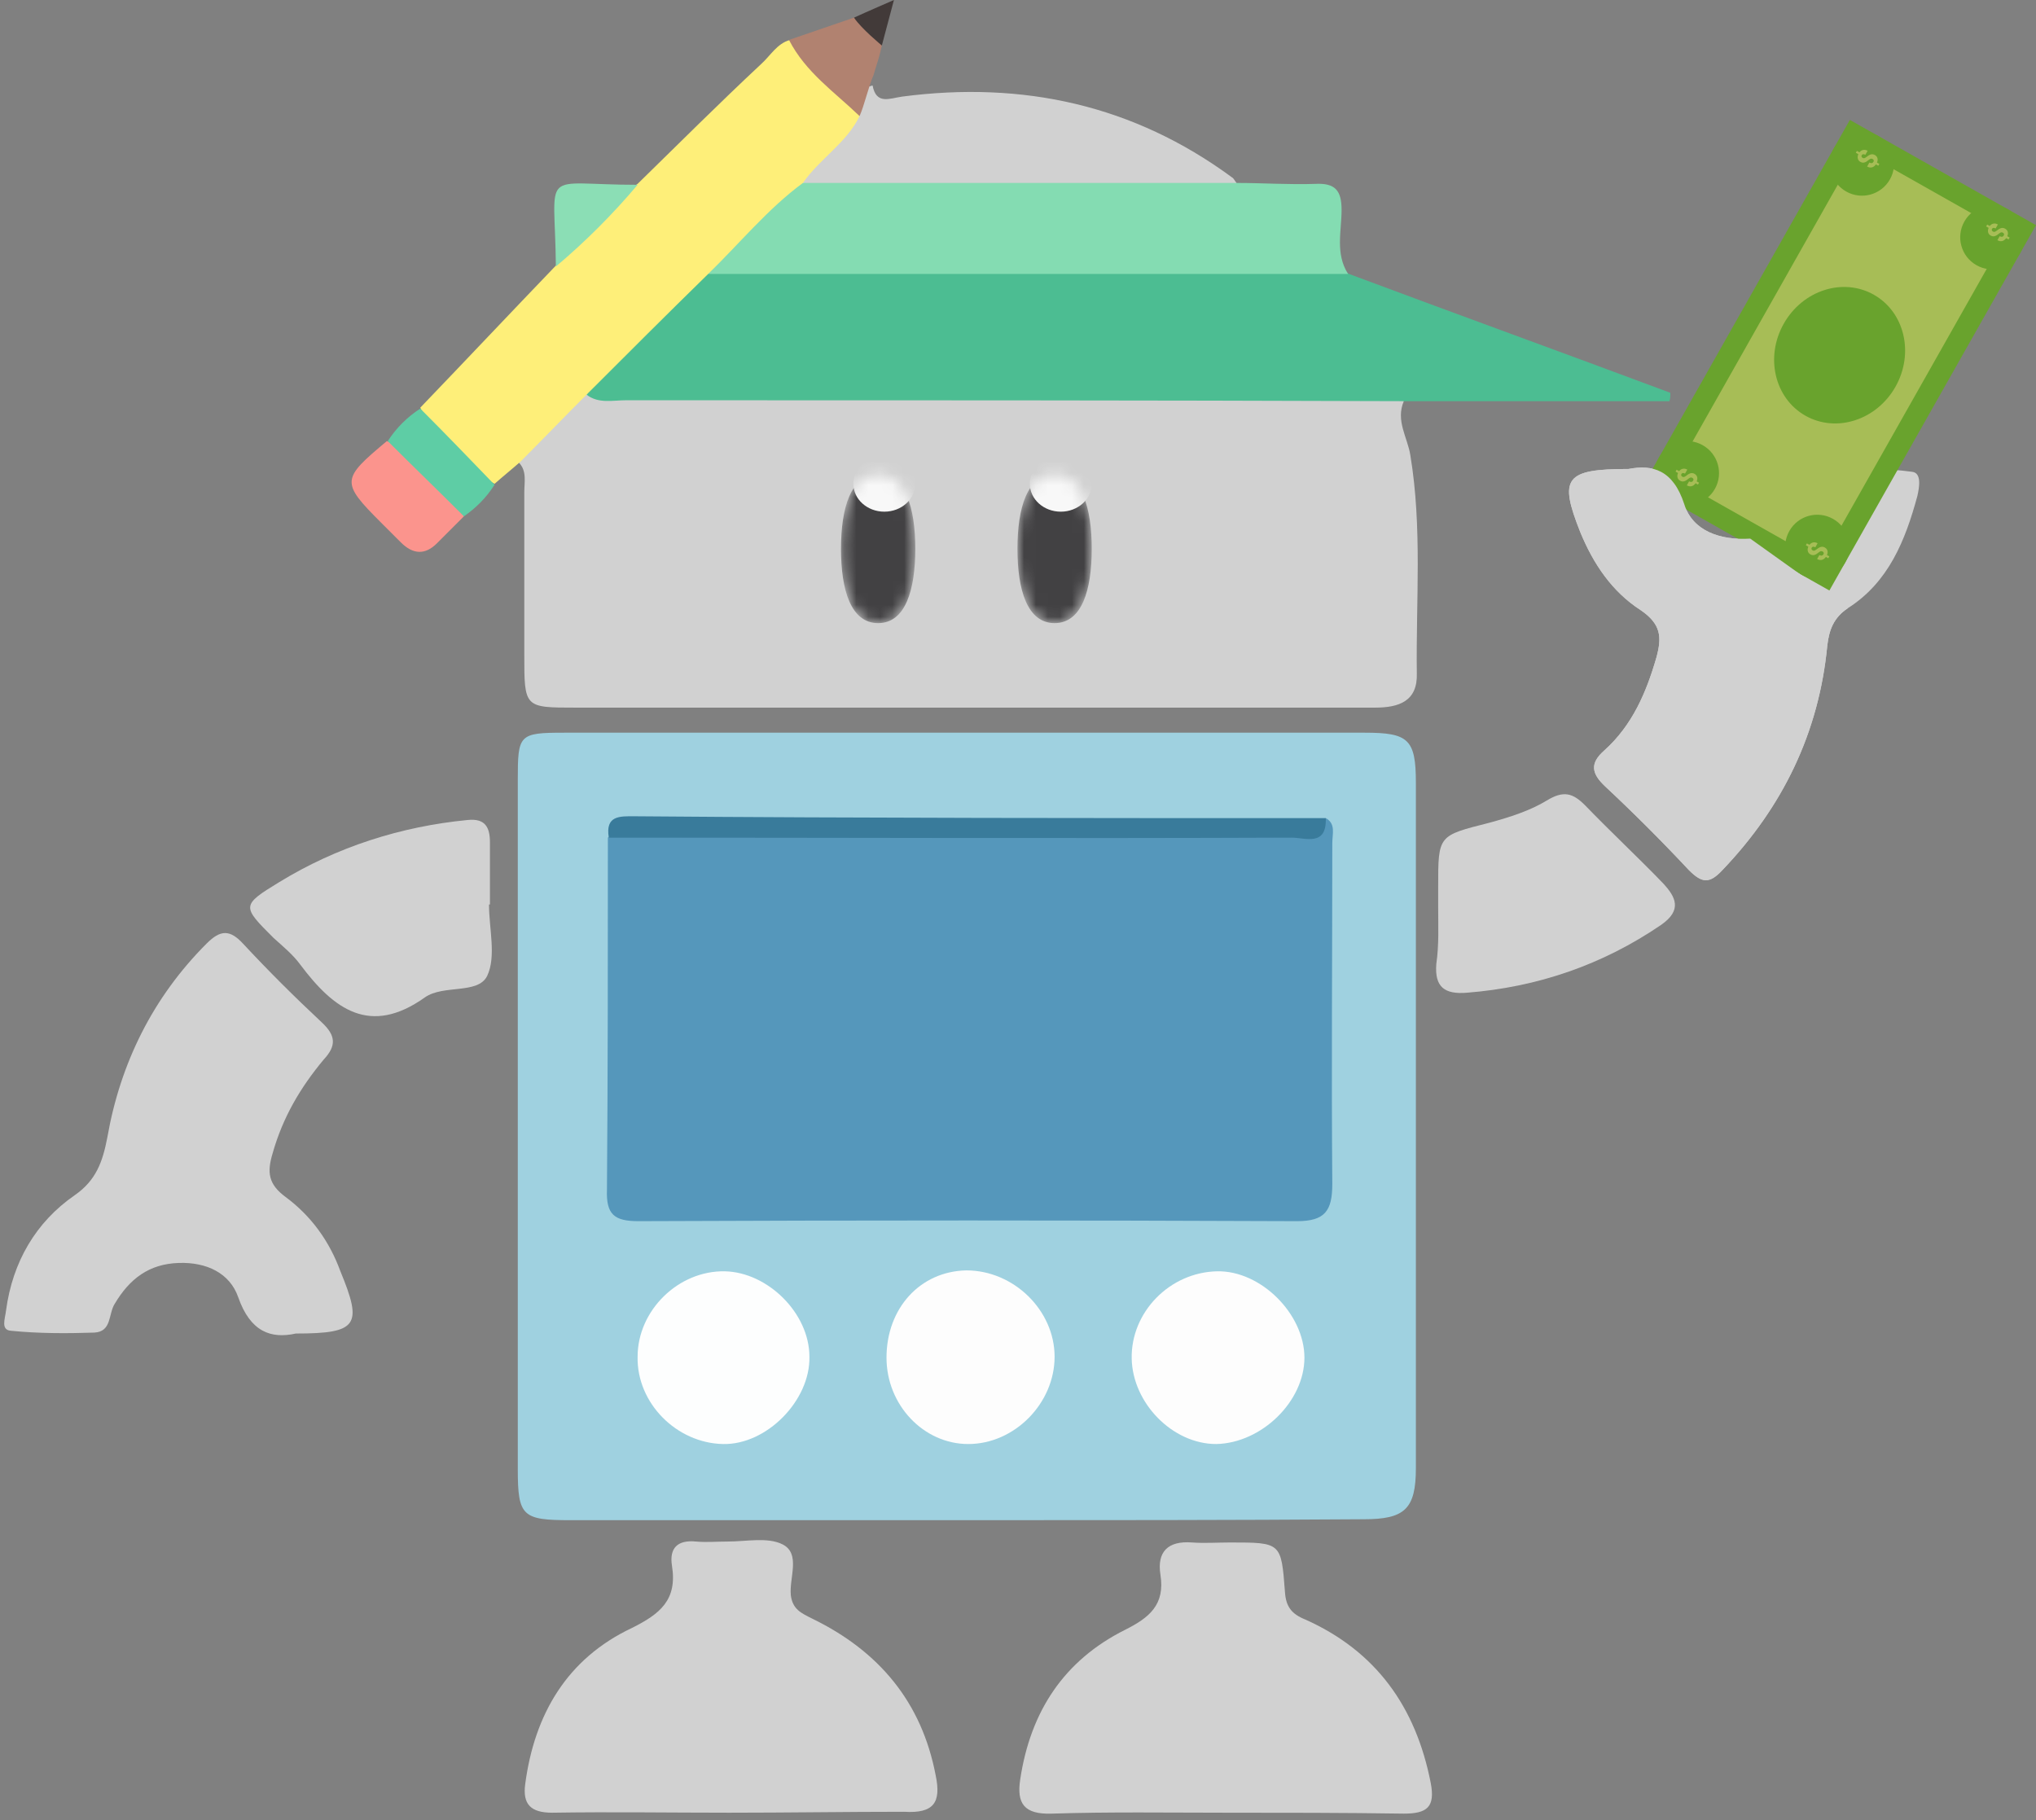 <svg width="170" height="152" viewBox="0 0 170 152" fill="none" xmlns="http://www.w3.org/2000/svg">
<rect x="0" y="0" width="170" height="152" fill="#808080" stroke="none"/>
<path d="M80.534 126.944C69.6 126.944 58.666 126.944 47.655 126.944C43.622 126.944 43.234 126.634 43.234 122.679C43.234 103.525 43.234 84.293 43.234 65.139C43.234 61.339 43.312 61.184 47.112 61.184C69.368 61.184 91.701 61.184 113.957 61.184C117.602 61.184 118.222 61.727 118.222 65.372C118.222 84.448 118.222 103.525 118.222 122.601C118.222 126.013 117.291 126.866 113.879 126.866C102.79 126.944 91.624 126.944 80.534 126.944Z" fill="#9FD1E0"/>
<path d="M117.214 33.5C116.516 35.129 117.524 36.525 117.757 37.998C118.765 44.047 118.222 50.173 118.3 56.221C118.377 58.548 116.826 59.091 114.81 59.091C105.349 59.091 95.889 59.091 86.35 59.091C73.555 59.091 60.838 59.091 48.042 59.091C43.777 59.091 43.777 59.091 43.777 54.67C43.777 50.173 43.777 45.597 43.777 41.1C43.777 40.247 44.01 39.316 43.312 38.618C44.785 35.749 46.492 33.19 49.981 32.57C71.151 32.415 92.399 32.492 113.569 32.492C114.965 32.492 116.283 32.337 117.214 33.5Z" fill="#D1D1D1"/>
<path d="M117.214 33.5C95.578 33.423 73.943 33.423 52.307 33.423C51.144 33.423 49.981 33.733 48.973 32.957C51.92 28.615 55.332 24.66 60.139 22.178C64.947 21.713 69.755 22.023 74.641 21.946C85.73 21.868 96.819 21.946 107.908 21.946C109.537 21.946 111.165 21.946 112.639 22.876C121.556 26.211 130.552 29.468 139.47 32.802C139.47 33.035 139.47 33.267 139.392 33.5C131.948 33.5 124.581 33.5 117.214 33.5Z" fill="#4CBD92"/>
<path d="M102.325 151.371C97.517 151.371 92.631 151.293 87.823 151.448C85.497 151.526 84.877 150.595 85.187 148.579C86.04 142.918 88.832 138.653 93.95 136.094C95.966 135.086 97.284 134 96.896 131.519C96.586 129.58 97.517 128.65 99.533 128.805C100.619 128.882 101.627 128.805 102.712 128.805C106.977 128.805 106.977 128.805 107.288 132.915C107.365 134.155 107.83 134.776 108.994 135.241C114.887 137.878 118.222 142.53 119.462 148.889C119.85 150.905 119.152 151.448 117.214 151.448C112.173 151.371 107.21 151.371 102.325 151.371Z" fill="#D1D1D1"/>
<path d="M135.98 39.161C137.996 38.773 139.702 39.239 140.633 42.108C141.331 44.357 143.657 45.132 146.139 44.977C148.465 44.822 149.861 43.736 150.869 41.72C151.334 40.79 151.102 39.161 152.73 39.161C155.056 39.161 157.383 39.084 159.632 39.394C160.485 39.471 160.252 40.712 160.097 41.41C159.089 45.132 157.693 48.622 154.281 50.793C153.118 51.569 152.73 52.577 152.575 53.895C151.877 61.184 148.853 67.388 143.812 72.661C142.727 73.825 142.106 73.747 141.02 72.661C138.772 70.257 136.445 67.931 134.041 65.682C132.878 64.596 132.723 63.743 133.964 62.658C136.29 60.564 137.453 57.85 138.306 54.903C138.772 53.197 138.694 52.111 136.988 50.948C134.584 49.397 133.033 47.071 131.948 44.434C130.164 39.937 130.629 39.161 135.98 39.161Z" fill="#D1D1D1"/>
<path d="M60.915 151.371C55.952 151.371 51.066 151.293 46.103 151.371C44.32 151.371 43.622 150.673 43.855 148.967C44.63 143.151 47.344 138.498 52.773 135.939C55.099 134.776 56.572 133.613 56.107 130.743C55.874 129.27 56.572 128.572 58.123 128.727C58.976 128.805 59.829 128.727 60.76 128.727C62.311 128.727 64.094 128.339 65.335 128.96C66.886 129.735 65.878 131.752 66.033 133.225C66.188 134.388 66.886 134.698 67.817 135.164C73.4 137.878 76.967 142.143 78.13 148.269C78.596 150.518 77.975 151.448 75.494 151.293C70.608 151.293 65.8 151.371 60.915 151.371Z" fill="#D1D1D1"/>
<path d="M24.701 111.357C22.607 111.822 20.901 111.202 19.893 108.333C19.195 106.316 17.256 105.386 14.93 105.463C12.448 105.541 10.82 106.782 9.579 108.875C9.036 109.728 9.347 111.202 7.873 111.279C5.547 111.357 3.22 111.357 0.894 111.124C0.041 111.047 0.429 110.116 0.506 109.418C1.049 105.386 2.988 102.051 6.245 99.802C8.028 98.562 8.571 97.011 8.959 94.995C10.044 88.791 12.759 83.285 17.256 78.787C18.419 77.624 19.195 77.624 20.281 78.787C22.374 81.036 24.546 83.207 26.872 85.379C28.035 86.464 28.113 87.317 27.027 88.481C25.088 90.807 23.615 93.288 22.762 96.313C22.297 97.864 22.374 98.872 23.848 99.957C25.942 101.508 27.492 103.602 28.423 106.161C30.284 110.659 29.896 111.357 24.701 111.357Z" fill="#D1D1D1"/>
<path d="M59.131 22.876C55.719 26.211 52.385 29.545 48.973 32.957C47.111 34.818 45.328 36.679 43.467 38.541C42.769 39.161 41.993 39.781 41.295 40.402C38.581 38.928 36.41 36.99 35.092 34.043C38.892 30.088 42.614 26.133 46.414 22.178C48.042 19.231 50.368 17.06 53.238 15.354C56.65 12.02 60.062 8.608 63.551 5.351C64.327 4.653 64.87 3.645 65.955 3.334C68.359 5.118 70.453 7.134 72.159 9.616C71.616 12.407 69.135 13.648 67.584 15.664C64.482 17.836 62.621 21.325 59.131 22.876Z" fill="#FEEF79"/>
<path d="M59.131 22.876C61.768 20.317 64.094 17.448 67.041 15.277C68.437 14.579 69.988 14.424 71.539 14.424C80.534 14.424 89.452 14.424 98.448 14.424C100.076 14.424 101.704 14.656 103.255 15.277C105.427 15.277 107.676 15.432 109.847 15.354C111.475 15.277 112.018 15.897 112.018 17.526C112.018 19.309 111.475 21.17 112.561 22.876C94.725 22.876 76.89 22.876 59.131 22.876Z" fill="#84DCB2"/>
<path d="M120.083 75.763C120.083 75.22 120.083 74.6 120.083 74.057C120.083 69.714 120.083 69.792 124.348 68.706C126.054 68.241 127.76 67.698 129.156 66.845C130.552 65.992 131.327 66.225 132.335 67.233C134.507 69.482 136.756 71.575 138.849 73.747C139.935 74.91 140.478 75.996 138.694 77.236C133.809 80.571 128.38 82.432 122.487 82.897C120.626 83.052 119.773 82.432 119.928 80.493C120.161 78.865 120.083 77.314 120.083 75.763Z" fill="#D1D1D1"/>
<path d="M40.83 75.53C40.83 77.547 41.451 79.873 40.675 81.501C39.9 83.052 37.031 82.199 35.48 83.285C30.904 86.542 27.88 84.293 25.088 80.571C24.468 79.718 23.615 79.02 22.84 78.322C20.203 75.685 20.125 75.608 23.305 73.669C28.113 70.722 33.463 69.016 39.047 68.474C40.52 68.319 40.908 69.094 40.908 70.335C40.908 72.041 40.908 73.824 40.908 75.53C40.908 75.53 40.908 75.53 40.83 75.53Z" fill="#D1D1D1"/>
<path d="M103.255 15.277C91.158 15.277 79.138 15.277 67.041 15.277C68.437 13.26 70.686 11.942 71.771 9.693C71.849 8.685 71.306 7.522 72.857 7.134C73.167 8.763 74.253 8.22 75.338 8.065C85.419 6.747 94.647 8.763 102.867 14.811C103.023 14.889 103.1 15.122 103.255 15.277Z" fill="#D1D1D1"/>
<path d="M38.737 43.116C37.961 43.891 37.263 44.589 36.488 45.365C35.48 46.373 34.472 46.295 33.464 45.287C32.921 44.744 32.378 44.202 31.835 43.659C28.423 40.247 28.5 40.014 32.3 36.835C35.325 37.998 37.418 40.169 38.737 43.116Z" fill="#FB948D"/>
<path d="M38.737 43.116C36.643 41.022 34.471 38.928 32.378 36.835C33.076 35.749 34.006 34.818 35.092 34.12C37.186 36.214 39.202 38.308 41.296 40.479C40.598 41.565 39.745 42.418 38.737 43.116Z" fill="#5ECDA5"/>
<path d="M72.935 6.281C72.547 7.134 72.159 8.84 71.771 9.693C69.678 7.677 67.274 6.049 65.878 3.334C67.661 2.714 69.523 2.094 71.306 1.473C72.469 1.861 73.245 2.559 73.632 3.8C73.4 4.885 73.245 5.196 72.935 6.281Z" fill="#B18270"/>
<path d="M53.238 15.432C51.144 17.913 48.895 20.162 46.414 22.256C46.336 13.881 44.941 15.432 53.238 15.432Z" fill="#8BDEB5"/>
<path d="M73.632 3.8C73.632 3.8 71.927 2.404 71.306 1.473C72.314 1.008 74.641 -2.28882e-05 74.641 -2.28882e-05L73.632 3.8Z" fill="#423A39"/>
<path d="M110.7 68.319C111.553 68.784 111.243 69.637 111.243 70.412C111.243 79.873 111.165 89.411 111.243 98.872C111.243 101.121 110.622 101.974 108.296 101.974C89.995 101.896 71.694 101.896 53.315 101.974C51.299 101.974 50.601 101.431 50.679 99.337C50.756 89.566 50.756 79.795 50.756 69.947C51.997 68.861 53.47 69.094 54.866 69.094C72.159 69.094 89.452 69.094 106.745 69.094C108.218 69.094 109.614 69.482 110.7 68.319Z" fill="#5597BB"/>
<path d="M53.238 113.296C53.238 109.418 56.65 106.084 60.527 106.161C64.094 106.239 67.584 109.651 67.584 113.296C67.662 116.94 64.017 120.663 60.372 120.585C56.495 120.507 53.16 117.173 53.238 113.296Z" fill="#FDFEFE"/>
<path d="M94.493 113.451C94.415 109.573 97.672 106.239 101.627 106.161C105.272 106.084 108.916 109.728 108.916 113.373C108.916 117.018 105.349 120.507 101.549 120.585C97.905 120.585 94.57 117.173 94.493 113.451Z" fill="#FDFDFD"/>
<path d="M88.056 113.296C88.056 117.173 84.722 120.585 80.844 120.585C77.122 120.585 74.02 117.328 74.02 113.373C74.02 109.263 76.812 106.161 80.689 106.084C84.644 106.084 88.056 109.418 88.056 113.296Z" fill="#FDFDFD"/>
<path d="M110.7 68.319C110.778 70.722 108.994 69.947 107.831 69.947C88.832 70.025 69.833 69.947 50.834 69.947C50.524 68.086 51.765 68.163 52.928 68.163C72.237 68.319 91.468 68.319 110.7 68.319Z" fill="#397B9B"/>
<mask id="mask0" mask-type="alpha" maskUnits="userSpaceOnUse" x="84" y="39" width="8" height="14">
<path d="M91.158 45.83C91.158 49.256 90.34 52.034 88.056 52.034C85.772 52.034 84.954 49.256 84.954 45.83C84.954 42.404 85.772 39.626 88.056 39.626C90.34 39.626 91.158 42.404 91.158 45.83Z" fill="#424143"/>
</mask>
<g mask="url(#mask0)">
<path d="M91.158 45.83C91.158 49.256 90.34 52.034 88.056 52.034C85.772 52.034 84.954 49.256 84.954 45.83C84.954 42.404 85.772 39.626 88.056 39.626C90.34 39.626 91.158 42.404 91.158 45.83Z" fill="#424143"/>
<ellipse cx="88.573" cy="40.402" rx="2.585" ry="2.326" fill="#F8F8F8"/>
</g>
<mask id="mask1" mask-type="alpha" maskUnits="userSpaceOnUse" x="70" y="39" width="7" height="14">
<path d="M76.424 45.83C76.424 49.256 75.606 52.034 73.322 52.034C71.038 52.034 70.221 49.256 70.221 45.83C70.221 42.404 71.038 39.626 73.322 39.626C75.606 39.626 76.424 42.404 76.424 45.83Z" fill="#424143"/>
</mask>
<g mask="url(#mask1)">
<path d="M76.424 45.83C76.424 49.256 75.606 52.034 73.322 52.034C71.038 52.034 70.221 49.256 70.221 45.83C70.221 42.404 71.038 39.626 73.322 39.626C75.606 39.626 76.424 42.404 76.424 45.83Z" fill="#424143"/>
<ellipse cx="73.839" cy="40.402" rx="2.585" ry="2.326" fill="#F8F8F8"/>
</g>
<rect x="137.207" y="40.522" width="35.048" height="17.854" transform="rotate(-60.512 137.207 40.522)" fill="#69A32D"/>
<rect x="139.64" y="39.847" width="31.477" height="14.283" transform="rotate(-60.512 139.64 39.847)" fill="#A7BD56"/>
<circle cx="140.856" cy="39.509" r="2.678" transform="rotate(-60.512 140.856 39.509)" fill="#69A32D"/>
<ellipse cx="153.603" cy="29.662" rx="5.803" ry="5.356" transform="rotate(-60.512 153.603 29.662)" fill="#69A32D"/>
<circle cx="151.735" cy="45.661" r="2.678" transform="rotate(-60.512 151.735 45.661)" fill="#69A32D"/>
<circle cx="155.472" cy="13.663" r="2.678" transform="rotate(-60.512 155.472 13.663)" fill="#69A32D"/>
<circle cx="166.35" cy="19.815" r="2.678" transform="rotate(-60.512 166.35 19.815)" fill="#69A32D"/>
<path d="M141.305 39.904C141.253 39.874 141.204 39.864 141.16 39.873C141.116 39.882 141.062 39.911 140.999 39.961C140.936 40.011 140.876 40.056 140.818 40.095C140.76 40.135 140.702 40.164 140.644 40.184C140.586 40.203 140.527 40.21 140.468 40.205C140.41 40.199 140.347 40.178 140.28 40.14C140.169 40.077 140.098 39.987 140.069 39.871C140.039 39.755 140.053 39.631 140.112 39.499L139.903 39.381L139.992 39.223L140.205 39.344C140.291 39.233 140.395 39.166 140.515 39.144C140.636 39.121 140.759 39.144 140.884 39.215L140.695 39.55C140.626 39.511 140.566 39.494 140.514 39.5C140.462 39.505 140.422 39.533 140.395 39.581C140.37 39.625 140.365 39.667 140.379 39.707C140.392 39.746 140.423 39.779 140.471 39.806C140.52 39.834 140.567 39.842 140.612 39.831C140.656 39.819 140.708 39.79 140.77 39.744C140.83 39.697 140.89 39.654 140.949 39.616C141.007 39.577 141.066 39.548 141.124 39.529C141.182 39.509 141.241 39.502 141.301 39.506C141.361 39.51 141.425 39.532 141.492 39.569C141.604 39.633 141.676 39.721 141.707 39.833C141.738 39.945 141.724 40.066 141.666 40.196L141.865 40.309L141.776 40.466L141.576 40.353C141.48 40.488 141.368 40.571 141.241 40.601C141.114 40.63 140.982 40.606 140.846 40.529L141.034 40.195C141.11 40.238 141.176 40.254 141.235 40.243C141.293 40.232 141.339 40.195 141.374 40.134C141.399 40.089 141.406 40.046 141.394 40.005C141.381 39.964 141.352 39.931 141.305 39.904Z" fill="#A7BD56"/>
<path d="M152.184 46.056C152.132 46.026 152.084 46.016 152.039 46.025C151.995 46.034 151.941 46.063 151.878 46.113C151.815 46.163 151.755 46.208 151.697 46.247C151.639 46.286 151.581 46.316 151.523 46.335C151.465 46.355 151.406 46.362 151.347 46.356C151.289 46.351 151.226 46.33 151.159 46.292C151.048 46.229 150.977 46.139 150.948 46.023C150.918 45.907 150.932 45.783 150.991 45.651L150.782 45.532L150.871 45.375L151.084 45.495C151.17 45.385 151.274 45.318 151.394 45.296C151.515 45.273 151.638 45.296 151.763 45.367L151.574 45.702C151.505 45.663 151.445 45.646 151.393 45.652C151.341 45.657 151.301 45.684 151.274 45.733C151.249 45.777 151.244 45.819 151.258 45.859C151.271 45.898 151.302 45.931 151.35 45.958C151.399 45.986 151.446 45.994 151.491 45.983C151.535 45.971 151.587 45.942 151.649 45.896C151.709 45.849 151.769 45.806 151.828 45.768C151.886 45.729 151.945 45.7 152.003 45.68C152.061 45.661 152.12 45.653 152.18 45.658C152.24 45.662 152.304 45.683 152.371 45.721C152.483 45.785 152.555 45.873 152.586 45.985C152.617 46.097 152.603 46.218 152.545 46.348L152.744 46.46L152.655 46.618L152.455 46.505C152.359 46.64 152.247 46.723 152.12 46.753C151.993 46.782 151.861 46.758 151.725 46.681L151.913 46.347C151.989 46.39 152.055 46.406 152.114 46.395C152.172 46.383 152.218 46.347 152.253 46.285C152.278 46.241 152.285 46.198 152.273 46.157C152.26 46.116 152.231 46.082 152.184 46.056Z" fill="#A7BD56"/>
<path d="M156.36 13.281C156.308 13.252 156.259 13.241 156.215 13.25C156.171 13.259 156.117 13.289 156.054 13.338C155.991 13.388 155.931 13.433 155.873 13.472C155.815 13.512 155.757 13.541 155.699 13.56C155.641 13.58 155.582 13.587 155.523 13.582C155.465 13.576 155.402 13.555 155.335 13.517C155.224 13.454 155.153 13.364 155.124 13.248C155.094 13.132 155.108 13.008 155.167 12.876L154.958 12.758L155.047 12.6L155.26 12.721C155.346 12.61 155.45 12.543 155.57 12.521C155.691 12.498 155.814 12.521 155.939 12.592L155.75 12.927C155.681 12.888 155.621 12.871 155.569 12.877C155.517 12.883 155.477 12.91 155.45 12.959C155.425 13.002 155.42 13.044 155.434 13.084C155.447 13.123 155.478 13.156 155.526 13.184C155.575 13.211 155.622 13.219 155.667 13.208C155.711 13.196 155.763 13.167 155.825 13.121C155.885 13.074 155.945 13.031 156.004 12.993C156.062 12.954 156.121 12.925 156.179 12.905C156.237 12.886 156.296 12.879 156.356 12.883C156.416 12.887 156.48 12.909 156.547 12.946C156.659 13.01 156.731 13.098 156.762 13.21C156.793 13.322 156.779 13.443 156.721 13.573L156.92 13.685L156.831 13.843L156.631 13.73C156.535 13.865 156.423 13.948 156.296 13.978C156.169 14.007 156.037 13.983 155.901 13.906L156.089 13.572C156.165 13.615 156.231 13.631 156.29 13.62C156.348 13.609 156.394 13.572 156.429 13.511C156.454 13.466 156.461 13.423 156.449 13.382C156.436 13.341 156.407 13.307 156.36 13.281Z" fill="#A7BD56"/>
<path d="M167.239 19.433C167.187 19.403 167.139 19.393 167.094 19.402C167.05 19.411 166.996 19.44 166.933 19.49C166.87 19.54 166.81 19.584 166.752 19.624C166.694 19.663 166.636 19.693 166.578 19.712C166.52 19.732 166.461 19.739 166.402 19.733C166.344 19.728 166.281 19.707 166.214 19.669C166.103 19.606 166.032 19.516 166.003 19.4C165.973 19.284 165.987 19.16 166.046 19.028L165.837 18.91L165.926 18.752L166.139 18.872C166.225 18.762 166.329 18.695 166.449 18.673C166.57 18.649 166.693 18.673 166.818 18.744L166.629 19.079C166.56 19.04 166.5 19.023 166.448 19.029C166.396 19.034 166.356 19.061 166.329 19.11C166.304 19.154 166.299 19.196 166.313 19.236C166.326 19.275 166.357 19.308 166.405 19.335C166.454 19.363 166.501 19.371 166.546 19.36C166.59 19.348 166.642 19.319 166.704 19.273C166.764 19.226 166.824 19.183 166.883 19.145C166.941 19.106 167 19.077 167.058 19.057C167.116 19.038 167.175 19.03 167.235 19.035C167.295 19.039 167.359 19.06 167.426 19.098C167.538 19.162 167.61 19.25 167.641 19.362C167.672 19.474 167.658 19.595 167.6 19.725L167.799 19.837L167.71 19.995L167.51 19.882C167.414 20.017 167.302 20.1 167.175 20.13C167.048 20.159 166.916 20.135 166.78 20.058L166.968 19.724C167.044 19.767 167.11 19.783 167.169 19.772C167.227 19.761 167.273 19.724 167.308 19.663C167.333 19.618 167.34 19.575 167.328 19.534C167.315 19.493 167.286 19.459 167.239 19.433Z" fill="#A7BD56"/>
<path d="M140.633 42.108C139.702 39.239 137.996 38.773 135.98 39.161C130.629 39.161 130.164 39.937 131.948 44.434C133.033 47.071 134.584 49.397 136.988 50.948C138.694 52.111 138.772 53.197 138.306 54.903C137.453 57.85 136.29 60.564 133.964 62.658C132.723 63.743 132.878 64.596 134.041 65.682C136.445 67.931 138.772 70.257 141.02 72.661C142.106 73.747 142.727 73.825 143.812 72.661C148.853 67.388 151.877 61.184 152.575 53.895C152.73 52.577 153.118 51.569 154.281 50.793L146.139 44.977C143.657 45.132 141.331 44.357 140.633 42.108Z" fill="#D1D1D1"/>
</svg>
